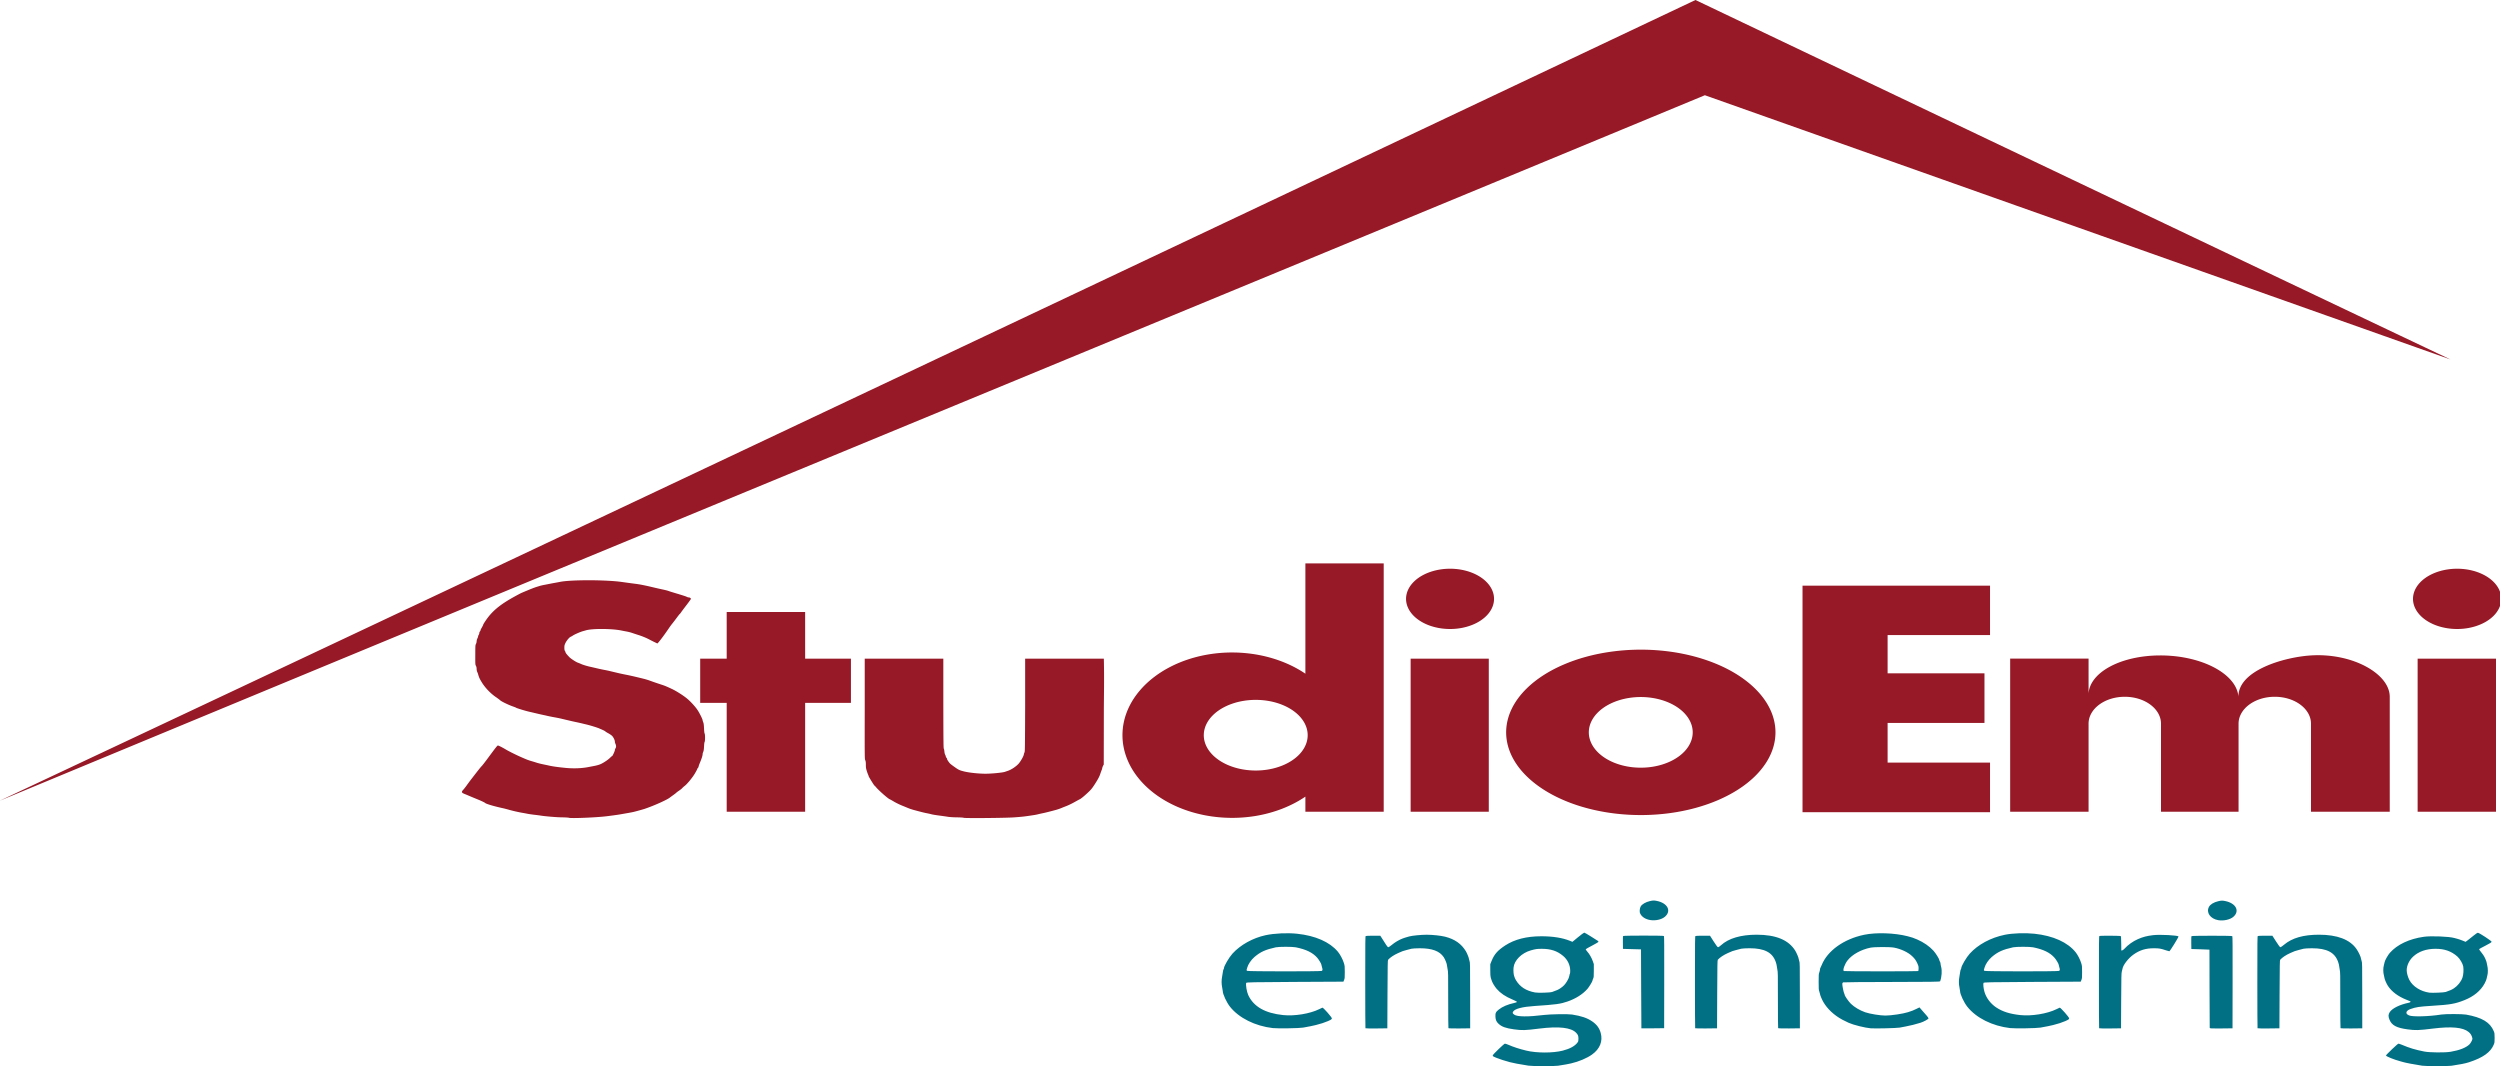 <?xml version="1.0" encoding="UTF-8" standalone="no"?>
<!-- Created with Inkscape (http://www.inkscape.org/) -->

<svg
   xmlns:dc="http://purl.org/dc/elements/1.1/"
   xmlns:cc="http://creativecommons.org/ns#"
   xmlns:rdf="http://www.w3.org/1999/02/22-rdf-syntax-ns#"
   xmlns:svg="http://www.w3.org/2000/svg"
   xmlns="http://www.w3.org/2000/svg"
   xmlns:sodipodi="http://sodipodi.sourceforge.net/DTD/sodipodi-0.dtd"
   xmlns:inkscape="http://www.inkscape.org/namespaces/inkscape"
   width="1593.901"
   height="679.739"
   version="1.1"
   viewBox="0 0 1593.901 679.739"
   id="svg4769"
   sodipodi:docname="studioemi.svg"
   inkscape:version="0.92.4 5da689c313, 2019-01-14">
  <defs
     id="defs4773" />
  <sodipodi:namedview
     pagecolor="#ffffff"
     bordercolor="#666666"
     borderopacity="1"
     objecttolerance="10"
     gridtolerance="10"
     guidetolerance="10"
     inkscape:pageopacity="0"
     inkscape:pageshadow="2"
     inkscape:window-width="1920"
     inkscape:window-height="1016"
     id="namedview4771"
     showgrid="false"
     inkscape:zoom="0.39275446"
     inkscape:cx="680.92405"
     inkscape:cy="160.4367"
     inkscape:window-x="0"
     inkscape:window-y="27"
     inkscape:window-maximized="1"
     inkscape:current-layer="svg4769" />
  <g
     transform="matrix(0.917,0,0,1,-0.208,3.627)"
     id="g4767">
    <g
       transform="translate(-14.671,-9.806)"
       id="g4765">
      <path
         d="m 1162.1,592.74 c -3.119,-0.488 -5.612,-1.938 -6.682,-3.885 -0.485,-0.883 -0.556,-1.253 -0.469,-2.44 0.07,-0.951 0.29,-1.698 0.688,-2.334 0.881,-1.408 3.448,-2.78 6.363,-3.402 2.175,-0.464 2.802,-0.481 4.751,-0.128 7.615,1.376 10.438,6.433 5.66,10.141 -2.294,1.78 -6.584,2.633 -10.31,2.05 z m 395.07,0.105 c -5.508,-0.873 -8.54,-4.847 -6.462,-8.47 0.915,-1.595 3.328,-2.943 6.47,-3.613 2.175,-0.464 2.802,-0.481 4.751,-0.128 7.61,1.375 10.438,6.433 5.666,10.136 -2.262,1.755 -6.775,2.654 -10.425,2.076 z m -401.07,68.943 c -0.027,-0.046 -0.097,-11.388 -0.157,-25.204 l -0.108,-25.12 -12.539,-0.32 -0.059,-3.975 c -0.044,-2.965 0.01,-4.041 0.209,-4.235 0.347,-0.337 27.978,-0.342 28.324,-0.005 0.208,0.202 0.251,6.319 0.209,29.515 l -0.054,29.26 -7.889,0.084 c -4.339,0.046 -7.911,0.046 -7.938,0 z m 428.39,-0.049 c -0.078,-0.119 -0.142,-13.354 -0.142,-29.41 0,-26.324 0.033,-29.212 0.331,-29.387 0.182,-0.107 2.533,-0.194 5.226,-0.194 h 4.895 l 2.559,3.675 c 1.669,2.397 2.721,3.677 3.025,3.68 0.256,0.003 1.385,-0.708 2.508,-1.579 5.597,-4.342 13.468,-6.416 24.351,-6.416 12.647,0 21.447,3.071 26.022,9.08 1.501,1.971 3.183,5.279 3.183,6.26 0,0.234 0.185,0.885 0.412,1.446 0.399,0.988 0.413,1.702 0.43,21.958 l 0.018,20.936 -7.47,0.084 c -4.108,0.046 -7.551,-0.04 -7.65,-0.192 -0.099,-0.152 -0.173,-8.211 -0.165,-17.91 0.014,-16.916 0,-17.71 -0.408,-19.477 -0.233,-1.014 -0.423,-2.102 -0.423,-2.419 0,-0.317 -0.287,-1.354 -0.637,-2.305 -2.259,-6.128 -7.829,-8.821 -18.243,-8.821 -2.52,0 -5.157,0.139 -5.86,0.309 -0.703,0.17 -2.265,0.543 -3.472,0.83 -2.415,0.573 -2.721,0.676 -5.728,1.915 -2.995,1.234 -5.59,2.817 -7.02,4.282 -0.272,0.278 -0.327,3.208 -0.418,22.013 l -0.104,21.692 -7.538,0.084 c -4.146,0.046 -7.602,-0.014 -7.68,-0.133 z m -391,0 c -0.078,-0.119 -0.142,-13.354 -0.142,-29.41 0,-26.324 0.033,-29.212 0.331,-29.387 0.182,-0.107 2.533,-0.194 5.226,-0.194 h 4.895 l 2.559,3.675 c 1.792,2.574 2.71,3.677 3.063,3.68 0.278,0.003 1.176,-0.559 1.996,-1.248 5.263,-4.423 13.812,-6.747 24.824,-6.747 13.416,0 22.241,3.353 26.836,10.197 0.949,1.414 2.368,4.504 2.368,5.159 0,0.225 0.185,0.869 0.412,1.43 0.399,0.988 0.413,1.702 0.43,21.958 l 0.018,20.936 -7.47,0.084 c -4.108,0.046 -7.551,-0.04 -7.65,-0.192 -0.099,-0.152 -0.173,-8.211 -0.165,-17.91 0.014,-16.916 0,-17.71 -0.408,-19.477 -0.233,-1.014 -0.423,-2.102 -0.423,-2.419 0,-0.317 -0.287,-1.354 -0.637,-2.305 -2.258,-6.128 -7.829,-8.821 -18.243,-8.821 -2.52,0 -5.157,0.139 -5.86,0.309 -0.703,0.17 -2.265,0.543 -3.472,0.83 -2.415,0.573 -2.721,0.676 -5.728,1.915 -2.995,1.234 -5.59,2.817 -7.02,4.282 -0.272,0.278 -0.327,3.208 -0.418,22.013 l -0.104,21.692 -7.538,0.084 c -4.146,0.046 -7.602,-0.014 -7.68,-0.133 z m 253.02,-36.561 c 0.645,-0.376 0.67,-0.906 0.118,-2.484 -0.23,-0.657 -0.418,-1.353 -0.418,-1.546 0,-0.49 -1.772,-3.193 -2.802,-4.274 -3.189,-3.347 -7.673,-5.364 -14.961,-6.731 -2.316,-0.434 -11.75,-0.433 -13.897,0.003 -7.205,1.46 -10.665,2.898 -14.833,6.165 -2.298,1.801 -4.401,4.649 -5.054,6.843 -0.199,0.67 -0.399,1.326 -0.443,1.458 -0.044,0.132 0.139,0.375 0.407,0.54 0.675,0.414 51.173,0.441 51.883,0.028 z m -34.05,36.47 c -12.339,-1.328 -23.516,-6.439 -29.734,-13.596 -2.386,-2.746 -5.043,-7.993 -5.067,-10.006 -0.01,-0.305 -0.189,-1.347 -0.411,-2.315 -0.515,-2.243 -0.524,-4.648 -0.025,-6.97 0.216,-1.006 0.454,-2.355 0.528,-2.998 0.074,-0.642 0.273,-1.344 0.443,-1.559 0.169,-0.215 0.308,-0.566 0.308,-0.781 0,-1.308 3.532,-6.835 5.899,-9.233 5.751,-5.824 14.629,-10.202 24.403,-12.034 5.427,-1.018 14.101,-1.295 20.584,-0.659 13.025,1.278 23.109,5.447 28.663,11.848 1.437,1.656 3.042,4.519 3.824,6.818 0.608,1.789 0.636,2.048 0.636,5.793 0,3.556 -0.044,4.021 -0.478,5.008 l -0.478,1.087 -33.697,0.16 c -29.649,0.141 -33.721,0.218 -33.895,0.64 -0.323,0.782 -0.01,3.538 0.652,5.65 1.21,3.889 4.32,7.662 8.267,10.032 4.455,2.674 9.376,4.1 16.648,4.824 7.857,0.782 18.775,-0.852 25.196,-3.77 0.989,-0.45 1.992,-0.882 2.228,-0.962 0.521,-0.175 6.572,6.104 6.572,6.819 0,0.537 -0.48,0.849 -2.684,1.744 -2.225,0.903 -5.213,1.793 -8.457,2.519 -2.6,0.582 -3.763,0.798 -8.816,1.637 -2.663,0.442 -17.802,0.662 -21.107,0.306 z m -63.964,-36.352 c 0.238,-0.14 0.331,-0.625 0.331,-1.731 0,-1.305 -0.122,-1.771 -0.809,-3.086 -1.173,-2.244 -1.811,-3.059 -3.684,-4.703 -2.799,-2.458 -7.653,-4.561 -12.539,-5.433 -2.814,-0.502 -13.62,-0.481 -16.405,0.031 -6.464,1.19 -12.629,4.304 -15.843,8.002 -2.084,2.398 -3.625,6.333 -2.704,6.903 0.377,0.233 51.257,0.25 51.653,0.018 z m -32.897,36.49 c -3.801,-0.257 -12.161,-2.163 -15.358,-3.502 -2.238,-0.938 -2.774,-1.179 -4.39,-1.976 -5.796,-2.86 -10.519,-6.912 -13.343,-11.446 -0.941,-1.511 -2.226,-4.378 -2.226,-4.966 0,-0.225 -0.212,-0.93 -0.47,-1.567 -0.435,-1.071 -0.47,-1.53 -0.47,-6.118 0,-4.587 0.035,-5.047 0.47,-6.118 0.259,-0.637 0.47,-1.456 0.47,-1.821 0,-0.365 0.092,-0.75 0.204,-0.856 0.112,-0.106 0.531,-0.943 0.931,-1.859 4.037,-9.247 15.399,-16.7 29.584,-19.407 8.286,-1.581 21.068,-1.195 30.093,0.908 3.053,0.711 4.2,1.067 6.813,2.112 4.486,1.794 8.354,4.25 11.264,7.152 1.515,1.511 4.075,5.249 4.075,5.95 0,0.22 0.188,0.661 0.418,0.979 0.23,0.319 0.42,0.881 0.423,1.25 0,0.369 0.191,1.298 0.418,2.065 0.728,2.456 0.418,6.556 -0.699,9.245 -0.132,0.317 -7.087,0.407 -33.538,0.432 -18.354,0.018 -33.607,0.131 -33.894,0.253 -0.316,0.134 -0.548,0.494 -0.588,0.912 -0.085,0.894 0.955,5.7 1.338,6.187 0.162,0.206 0.294,0.559 0.294,0.785 0,0.716 2.806,4.417 4.415,5.824 2.484,2.172 6.266,4.221 9.9,5.364 3.228,1.015 10.431,2.091 14.002,2.092 3.997,0 12.237,-1.124 15.673,-2.14 3.194,-0.944 3.565,-1.077 5.794,-2.07 l 2.242,-0.998 1.729,1.831 c 0.951,1.007 2.364,2.486 3.139,3.286 0.776,0.801 1.411,1.639 1.411,1.862 0,0.506 -3.294,2.163 -5.642,2.838 -3.469,0.997 -7.024,1.809 -10.449,2.385 -1.092,0.184 -2.879,0.493 -3.97,0.687 -1.896,0.337 -16.779,0.667 -20.062,0.445 z m -381.71,-36.608 c 0.645,-0.376 0.67,-0.906 0.118,-2.484 -0.23,-0.657 -0.418,-1.353 -0.418,-1.546 0,-0.49 -1.772,-3.193 -2.802,-4.274 -3.206,-3.365 -7.634,-5.357 -14.961,-6.731 -2.316,-0.434 -11.75,-0.433 -13.897,0.003 -7.205,1.46 -10.665,2.898 -14.833,6.165 -2.298,1.801 -4.401,4.649 -5.053,6.843 -0.199,0.67 -0.399,1.326 -0.443,1.458 -0.044,0.132 0.139,0.375 0.407,0.54 0.675,0.414 51.173,0.441 51.883,0.028 z m -34.05,36.47 c -12.339,-1.328 -23.516,-6.439 -29.734,-13.596 -2.386,-2.746 -5.043,-7.993 -5.067,-10.006 -0.007,-0.305 -0.189,-1.347 -0.411,-2.315 -0.515,-2.243 -0.524,-4.648 -0.025,-6.97 0.216,-1.006 0.454,-2.355 0.528,-2.998 0.074,-0.642 0.273,-1.344 0.443,-1.559 0.169,-0.215 0.308,-0.566 0.308,-0.781 0,-1.308 3.532,-6.835 5.899,-9.233 5.512,-5.582 14.171,-10.002 23.045,-11.763 6.108,-1.212 15.161,-1.596 21.943,-0.931 12.714,1.248 22.603,5.235 28.254,11.392 1.625,1.77 3.408,4.834 4.234,7.274 0.605,1.787 0.634,2.052 0.634,5.793 0,3.556 -0.044,4.021 -0.478,5.008 l -0.478,1.087 -33.697,0.16 c -29.083,0.138 -33.722,0.223 -33.884,0.623 -0.468,1.159 0.378,5.724 1.453,7.84 3.708,7.303 11.677,11.48 24.195,12.68 7.94,0.761 18.689,-0.852 25.104,-3.768 0.989,-0.45 1.992,-0.882 2.228,-0.962 0.521,-0.175 6.572,6.104 6.572,6.819 0,0.537 -0.48,0.849 -2.684,1.744 -2.225,0.903 -5.213,1.793 -8.457,2.519 -2.6,0.582 -3.763,0.798 -8.816,1.637 -2.663,0.442 -17.801,0.662 -21.107,0.306 z m 64.402,0.091 c -0.078,-0.119 -0.142,-13.354 -0.142,-29.41 0,-26.324 0.033,-29.212 0.331,-29.387 0.182,-0.107 2.537,-0.194 5.233,-0.194 h 4.902 l 1.507,2.147 c 0.829,1.181 1.977,2.835 2.552,3.676 0.602,0.881 1.242,1.531 1.51,1.533 0.256,0.003 1.385,-0.697 2.508,-1.555 2.105,-1.606 4.993,-3.172 7.371,-3.996 1.212,-0.42 1.937,-0.63 4.598,-1.328 2.046,-0.537 8.336,-1.104 12.225,-1.101 4.077,0.003 9.801,0.56 12.748,1.242 6.753,1.562 11.381,4.538 14.511,9.331 0.771,1.181 2.103,4.199 2.103,4.766 0,0.225 0.185,0.869 0.412,1.43 0.399,0.988 0.413,1.702 0.43,21.958 l 0.018,20.936 -7.47,0.084 c -4.108,0.046 -7.549,-0.038 -7.646,-0.186 -0.097,-0.149 -0.172,-8.279 -0.167,-18.067 0.01,-17.088 -0.01,-17.864 -0.411,-19.493 -0.232,-0.933 -0.421,-1.967 -0.421,-2.298 -2e-4,-1.045 -1.232,-3.95 -2.298,-5.417 -2.807,-3.865 -8.06,-5.662 -16.548,-5.662 -2.539,0 -5.191,0.139 -5.894,0.309 -0.703,0.17 -2.265,0.543 -3.472,0.83 -2.415,0.573 -2.721,0.676 -5.728,1.915 -2.995,1.234 -5.59,2.817 -7.02,4.282 -0.272,0.278 -0.327,3.208 -0.418,22.013 l -0.104,21.692 -7.538,0.084 c -4.146,0.046 -7.602,-0.014 -7.68,-0.133 z m 587,-0.293 c -0.07,-0.28 -0.128,-11.586 -0.128,-25.124 0,-13.538 -0.024,-24.644 -0.052,-24.682 -0.029,-0.037 -2.873,-0.145 -6.322,-0.24 l -6.269,-0.172 -0.059,-3.975 c -0.044,-2.965 0.01,-4.041 0.209,-4.235 0.347,-0.337 27.978,-0.342 28.324,-0.005 0.208,0.202 0.251,6.319 0.209,29.515 l -0.054,29.26 -7.866,0.084 c -7.037,0.075 -7.879,0.03 -7.993,-0.426 z m -76.89,0.293 c -0.078,-0.119 -0.142,-13.354 -0.142,-29.41 0,-26.324 0.033,-29.212 0.331,-29.387 0.488,-0.287 14.568,-0.227 14.866,0.064 0.176,0.171 0.273,1.634 0.314,4.715 l 0.059,4.467 0.589,-0.063 c 0.324,-0.035 1.076,-0.556 1.672,-1.159 2.369,-2.398 5.953,-4.727 9.338,-6.069 3.515,-1.393 6.088,-2.009 10.449,-2.498 4.731,-0.531 17.534,0.087 17.7,0.855 0.103,0.479 -5.942,9.414 -6.369,9.414 -0.19,0 -1.242,-0.275 -2.338,-0.611 -3.752,-1.151 -4.763,-1.309 -8.406,-1.309 -5.591,0 -9.641,1.128 -14.018,3.904 -3.651,2.316 -7.429,6.77 -7.817,9.216 -0.07,0.44 -0.278,1.232 -0.463,1.76 -0.294,0.838 -0.35,3.197 -0.441,18.56 l -0.104,17.6 -7.538,0.084 c -4.146,0.046 -7.602,-0.014 -7.68,-0.133 z m 241.02,-23.134 c 3.279,-1.065 4.203,-1.442 5.608,-2.287 2.71,-1.631 4.989,-4.24 5.991,-6.859 0.659,-1.722 0.906,-5.013 0.533,-7.114 -0.317,-1.787 -2.349,-4.943 -4.087,-6.349 -4.185,-3.383 -8.901,-4.912 -15.14,-4.908 -6.465,0.004 -11.796,1.71 -15.646,5.008 -2.696,2.308 -4.426,5.696 -4.426,8.666 0,1.713 0.798,4.382 1.86,6.223 2.389,4.141 7.846,7.303 13.918,8.065 1.986,0.249 10.244,-0.073 11.389,-0.445 z m -16.509,47.003 c -4.886,-0.667 -12.011,-1.917 -13.27,-2.329 -0.23,-0.075 -1.123,-0.306 -1.985,-0.514 -4.155,-0.999 -9.822,-3.103 -9.822,-3.647 0,-0.425 8.155,-7.548 8.642,-7.548 0.298,0 1.274,0.282 2.168,0.626 5.722,2.203 9.238,3.18 15.836,4.397 3.642,0.672 14.369,0.761 18.286,0.151 6.205,-0.967 10.714,-2.589 13.094,-4.711 1.016,-0.906 2.253,-3.157 2.091,-3.805 -0.469,-1.873 -1.247,-3.071 -2.691,-4.148 -3.913,-2.917 -11.861,-3.597 -24.823,-2.123 -9.943,1.131 -12.005,1.189 -17.554,0.5 -7.779,-0.967 -11.028,-2.57 -12.627,-6.231 -0.92,-2.107 -0.852,-3.325 0.273,-4.854 1.752,-2.38 6.941,-4.708 13.138,-5.893 1.071,-0.205 1.608,-0.67 1.058,-0.918 -0.151,-0.068 -1.356,-0.517 -2.678,-0.998 -5.793,-2.107 -10.276,-5.193 -12.875,-8.86 -1.007,-1.421 -2.376,-4.337 -2.388,-5.087 -0.01,-0.246 -0.189,-1.023 -0.411,-1.727 -0.534,-1.694 -0.548,-4.587 -0.029,-6.173 0.213,-0.653 0.446,-1.554 0.515,-2.001 0.179,-1.143 2.27,-4.586 3.669,-6.039 5.106,-5.306 13.594,-8.97 23.777,-10.264 4.921,-0.625 17.429,-0.163 20.969,0.774 0.287,0.076 1.228,0.305 2.09,0.508 0.862,0.203 2.528,0.728 3.703,1.165 l 2.135,0.795 1.731,-1.188 c 0.952,-0.654 2.74,-1.96 3.974,-2.902 1.234,-0.943 2.503,-1.709 2.821,-1.702 0.945,0.019 9.564,5.199 9.564,5.747 0,0.336 -1.23,1.049 -4.261,2.467 -2.343,1.097 -4.318,2.083 -4.388,2.192 -0.071,0.108 0.084,0.437 0.344,0.729 2.178,2.458 3.05,3.667 3.888,5.387 0.533,1.094 0.973,2.25 0.977,2.568 0.01,0.318 0.189,1.154 0.411,1.858 0.494,1.566 0.55,4.725 0.107,6.027 -0.17,0.499 -0.404,1.45 -0.521,2.114 -0.13,0.738 -0.703,2.027 -1.476,3.319 -2.754,4.603 -7.501,8.183 -13.992,10.554 -6.42,2.345 -9.829,2.893 -22.361,3.596 -9.217,0.517 -11.223,0.796 -15.36,2.139 -1.463,0.475 -2.612,1.416 -2.612,2.14 0,0.824 0.328,1.163 1.776,1.83 2.209,1.019 13.848,0.742 22.526,-0.536 2.8,-0.412 14.613,-0.386 17.18,0.038 11.091,1.833 16.67,4.894 19.23,10.55 0.564,1.245 0.61,1.567 0.616,4.296 0.01,2.754 -0.034,3.04 -0.61,4.313 -2.214,4.892 -7.507,8.341 -17.251,11.24 -2.528,0.752 -6.176,1.419 -12.133,2.219 -2.84,0.381 -17.595,0.353 -20.468,-0.039 z m -604.78,-47.003 c 3.271,-1.062 4.197,-1.438 5.538,-2.25 2.287,-1.385 3.449,-2.504 4.848,-4.671 0.888,-1.375 1.367,-2.409 1.521,-3.286 0.124,-0.704 0.317,-1.367 0.428,-1.472 0.112,-0.106 0.203,-0.94 0.201,-1.853 -0.01,-3.603 -1.808,-7.05 -4.952,-9.461 -4.102,-3.147 -8.481,-4.493 -14.673,-4.51 -3.421,-0.01 -4.378,0.112 -7.749,0.986 -6.428,1.667 -11.575,6.39 -12.031,11.039 -0.203,2.069 0.037,4.597 0.533,5.624 0.232,0.481 0.422,0.959 0.422,1.063 0,0.104 0.306,0.656 0.679,1.228 2.832,4.333 7.039,6.825 13.322,7.892 2.135,0.363 10.492,0.132 11.912,-0.329 z m -16.405,46.999 c -6.709,-0.974 -10.823,-1.68 -12.957,-2.224 -4.581,-1.168 -6.322,-1.681 -9.208,-2.711 -2.509,-0.896 -2.936,-1.162 -2.721,-1.695 0.305,-0.755 7.854,-7.403 8.407,-7.403 0.313,0 1.28,0.28 2.15,0.623 4.036,1.59 7.652,2.672 12.762,3.817 7.142,1.6 18.467,1.608 25.286,0.017 5.023,-1.172 8.565,-2.965 10.332,-5.231 0.53,-0.68 0.615,-1.009 0.615,-2.394 0,-1.788 -0.299,-2.496 -1.579,-3.742 -3.466,-3.373 -11.981,-4.268 -25.668,-2.7 -10.034,1.15 -11.817,1.199 -17.554,0.482 -5.693,-0.711 -8.516,-1.64 -10.725,-3.531 -1.516,-1.297 -2.078,-2.442 -2.187,-4.451 -0.13,-2.401 0.206,-3.075 2.308,-4.625 2.524,-1.861 6.288,-3.332 10.794,-4.216 1.095,-0.215 1.886,-0.514 1.845,-0.699 -0.039,-0.177 -1.476,-0.864 -3.195,-1.525 -4.863,-1.871 -8.266,-3.984 -10.887,-6.759 -1.558,-1.649 -3.187,-4.221 -3.624,-5.722 -0.126,-0.432 -0.365,-1.145 -0.53,-1.585 -0.216,-0.573 -0.302,-1.882 -0.305,-4.617 v -3.817 l 0.932,-2.109 c 1.892,-4.278 4.199,-6.677 9.44,-9.815 6.556,-3.925 14.878,-5.868 25.153,-5.871 7.862,-0.003 14.666,0.984 19.732,2.862 l 1.865,0.691 3.882,-2.937 c 2.135,-1.616 4.083,-2.939 4.329,-2.942 0.246,-0.003 2.409,1.143 4.806,2.546 2.398,1.403 4.532,2.645 4.742,2.76 0.211,0.115 0.348,0.373 0.304,0.573 -0.044,0.2 -1.993,1.271 -4.332,2.382 -2.339,1.111 -4.336,2.147 -4.439,2.304 -0.109,0.167 0.272,0.751 0.918,1.409 1.59,1.618 3.098,3.992 3.932,6.191 l 0.725,1.91 v 4.168 c 0,3.838 -0.037,4.24 -0.47,5.083 -0.259,0.503 -0.47,1.087 -0.47,1.298 0,0.524 -2.415,4.133 -3.56,5.32 -3.245,3.365 -8.134,6.197 -13.785,7.985 -4.963,1.57 -7.833,1.928 -22.988,2.862 -8.469,0.522 -13.532,1.73 -14.793,3.53 -0.582,0.831 -0.455,1.174 0.734,1.979 2.066,1.399 9.706,1.476 20.642,0.207 4.431,-0.514 16.769,-0.695 19.539,-0.286 6.621,0.976 10.402,2.149 13.91,4.315 3.223,1.99 5.102,4.305 6.04,7.444 1.579,5.283 -0.568,10.168 -6.05,13.763 -3.557,2.332 -9.244,4.532 -14.631,5.659 -2.24,0.469 -4.289,0.804 -8.986,1.469 -2.707,0.384 -17.761,0.353 -20.48,-0.042 z"
         id="path4761"
         inkscape:connector-curvature="0"
         style="fill:#017085;stroke-width:0.259" />
      <path
         transform="translate(14.93,6.181)"
         d="m 1253.2,373.39 v 144.43 h 130.37 v -31.631 h -71.211 v -25.283 h 67.346 v -31.6 h -67.346 v -24.398 h 71.211 v -31.52 h -71.211 z M 907.56,359.214 v 70.309 a 76.281,52.727 0 0 0 -67.412,-12.291 l -0.109,0.016 a 76.281,52.727 0 0 0 -57.828,62.934 76.281,52.727 0 0 0 91.025,39.994 76.281,52.727 0 0 0 34.324,-12.279 v 9.648 h 54.453 v -158.33 z m 212.95,56.235 a 93.621,52.727 0 0 1 111.66,40.041 93.621,52.727 0 0 1 -71.055,62.903 93.621,52.727 0 0 1 -111.72,-39.995 93.621,52.727 0 0 1 70.973,-62.933 m -1120.4,94.963 c 413.44,-178.1 1178.8,-510.43 1178.8,-510.43 0,0 349.8,153 524.93,229.18 l -518.39,-168.47 c -394.2,149.83 -790.94,299.56 -1185.3,449.72 v 4e-5 z m 1680.9,7.115 v -97.625 h 54.487 v 97.625 z m -700.13,-97.625 h 54.334 v 97.625 h -54.334 z m -475.52,28.191 h -18.424 v -28.191 l 18.423,0.004 -0.005,-29.734 h 54.543 l 0.005,29.73 h 31.832 v 28.191 H 559.76 l -0.005,69.433 -54.538,-2.9e-4 z m 164.77,73.28 c -0.345,-0.136 -2.481,-0.263 -4.747,-0.284 -2.266,-0.021 -5.04,-0.179 -6.165,-0.351 -1.125,-0.172 -3.926,-0.538 -6.225,-0.813 -2.299,-0.275 -4.65,-0.63 -5.224,-0.789 -0.575,-0.159 -1.985,-0.453 -3.135,-0.653 -1.936,-0.337 -3.132,-0.61 -9.091,-2.075 -1.207,-0.297 -2.9,-0.807 -3.762,-1.134 -0.862,-0.327 -2.948,-1.111 -4.635,-1.741 -1.687,-0.63 -4.132,-1.73 -5.433,-2.445 -1.301,-0.714 -2.682,-1.417 -3.067,-1.562 -1.236,-0.464 -7.635,-5.64 -9.413,-7.615 -0.506,-0.561 -0.99,-1.021 -1.077,-1.021 -0.244,0 -4.168,-5.825 -4.168,-6.188 0,-0.177 -0.134,-0.549 -0.298,-0.827 -0.164,-0.278 -0.587,-1.348 -0.94,-2.378 -0.524,-1.528 -0.643,-2.252 -0.643,-3.933 0,-1.56 -0.102,-2.271 -0.419,-2.928 -0.414,-0.857 -0.418,-1.278 -0.366,-32.707 v -32.029 h 54.65 v 28.636 c 0.044,23.703 0.101,28.505 0.341,28.8 0.158,0.195 0.338,0.98 0.4,1.746 0.062,0.773 0.305,1.707 0.547,2.101 0.239,0.39 0.435,0.879 0.435,1.086 0,0.207 0.188,0.557 0.418,0.776 0.23,0.22 0.42,0.545 0.421,0.723 0.007,0.549 1.516,2.578 2.471,3.319 0.499,0.387 2.05,1.436 3.448,2.33 2.248,1.439 2.939,1.718 5.989,2.417 3.359,0.77 9.773,1.406 14.524,1.439 4.186,0.029 12.073,-0.654 13.793,-1.195 0.919,-0.289 1.907,-0.599 2.194,-0.688 2.418,-0.751 5.727,-2.796 7.437,-4.598 1.365,-1.438 3.364,-4.653 3.531,-5.68 0.077,-0.473 0.298,-1.127 0.49,-1.454 0.32,-0.543 0.358,-3.109 0.454,-30.08 v -29.676 h 54.71 c 0.344,13.373 0.019,23.625 0,34.487 l -0.062,33.011 -0.446,0.746 c -0.245,0.41 -0.515,1.106 -0.599,1.546 -0.084,0.44 -0.27,1.016 -0.413,1.28 -0.143,0.264 -0.6,1.416 -1.015,2.56 -0.551,1.517 -1.44,3.073 -3.284,5.75 -2.076,3.013 -2.965,4.046 -4.968,5.772 -2.839,2.447 -5.104,4.152 -5.992,4.512 -0.345,0.14 -1.99,0.961 -3.657,1.824 -1.667,0.864 -4.159,1.97 -5.538,2.458 -1.379,0.488 -3.166,1.142 -3.971,1.453 -0.805,0.311 -2.356,0.788 -3.448,1.06 -4.203,1.046 -7.492,1.798 -9.3,2.128 -1.034,0.189 -2.445,0.481 -3.135,0.649 -1.212,0.295 -3.397,0.619 -8.882,1.314 -1.437,0.182 -5.01,0.478 -7.941,0.658 -6.495,0.399 -33.922,0.606 -34.795,0.263 z m -274.39,0.003 c -0.345,-0.137 -2.527,-0.267 -4.85,-0.287 -3.738,-0.034 -11.881,-0.656 -15.119,-1.156 -0.639,-0.099 -2.52,-0.32 -4.179,-0.491 -1.66,-0.172 -3.817,-0.462 -4.794,-0.646 -0.977,-0.184 -2.576,-0.456 -3.553,-0.606 -2.6,-0.398 -6.426,-1.199 -9.404,-1.97 -1.437,-0.372 -3.224,-0.797 -3.971,-0.944 -6.202,-1.225 -11.89,-2.769 -12.516,-3.397 -0.275,-0.276 -2.579,-1.28 -5.12,-2.231 -2.541,-0.951 -5.326,-2.011 -6.188,-2.355 -0.862,-0.344 -2.272,-0.883 -3.132,-1.197 -1.924,-0.703 -2.103,-1.266 -0.799,-2.512 0.496,-0.474 1.654,-1.828 2.573,-3.008 0.919,-1.18 2.424,-3.036 3.344,-4.124 0.919,-1.087 2.735,-3.233 4.034,-4.769 1.299,-1.535 2.63,-3.007 2.956,-3.271 0.326,-0.264 2.132,-2.386 4.011,-4.715 6.011,-7.449 6.837,-8.405 7.263,-8.405 0.469,0 3.039,1.188 5.559,2.568 1.882,1.031 6.484,3.151 9.717,4.475 4.659,1.909 5.717,2.284 8.568,3.04 0.977,0.259 2.435,0.672 3.239,0.917 0.805,0.245 2.732,0.686 4.284,0.979 1.552,0.293 3.432,0.661 4.18,0.818 2.488,0.522 6.04,0.978 11.458,1.472 5.485,0.5 11.282,0.304 15.918,-0.536 0.977,-0.177 2.529,-0.451 3.448,-0.608 2.533,-0.433 4.097,-0.847 5.456,-1.447 2.016,-0.889 4.912,-2.705 6.17,-3.869 0.647,-0.599 1.274,-1.089 1.393,-1.089 0.314,0 1.923,-3.189 1.923,-3.811 0,-0.29 0.188,-0.774 0.418,-1.075 0.23,-0.301 0.418,-0.89 0.418,-1.308 0,-0.418 -0.188,-1.126 -0.418,-1.574 -0.23,-0.447 -0.418,-1.087 -0.418,-1.421 0,-0.854 -0.88,-2.581 -1.806,-3.544 -0.431,-0.448 -1.634,-1.234 -2.674,-1.746 -1.04,-0.512 -1.985,-1.05 -2.101,-1.197 -0.216,-0.273 -1.478,-0.84 -4.353,-1.959 -1.617,-0.629 -6.603,-2.029 -9.024,-2.533 -0.69,-0.144 -1.912,-0.412 -2.717,-0.597 -0.804,-0.185 -2.638,-0.564 -4.075,-0.842 -2.496,-0.483 -3.62,-0.717 -6.896,-1.434 -5.3,-1.159 -5.246,-1.149 -8.882,-1.755 -1.609,-0.268 -3.537,-0.625 -4.284,-0.793 -0.747,-0.168 -2.158,-0.455 -3.135,-0.639 -0.977,-0.184 -3.14,-0.635 -4.806,-1.002 -1.667,-0.367 -3.641,-0.79 -4.388,-0.941 -2.874,-0.579 -9.227,-2.348 -9.565,-2.664 -0.084,-0.078 -1.14,-0.459 -2.347,-0.845 -2.947,-0.944 -7.897,-3.145 -8.673,-3.855 -0.345,-0.316 -1.796,-1.309 -3.225,-2.207 -3.482,-2.189 -7.171,-5.724 -9.404,-9.014 -1.631,-2.404 -2.123,-3.372 -2.721,-5.363 -0.125,-0.417 -0.414,-1.12 -0.641,-1.563 -0.236,-0.459 -0.414,-1.294 -0.414,-1.942 0,-0.738 -0.165,-1.405 -0.47,-1.903 -0.456,-0.743 -0.47,-0.955 -0.45,-6.988 0.019,-5.906 0.043,-6.259 0.47,-6.955 0.247,-0.403 0.45,-1.135 0.45,-1.627 0,-0.491 0.235,-1.321 0.522,-1.844 0.287,-0.523 0.522,-1.133 0.522,-1.357 0,-0.223 0.188,-0.666 0.418,-0.985 0.23,-0.319 0.418,-0.844 0.418,-1.167 0,-0.323 0.188,-0.768 0.418,-0.987 0.23,-0.22 0.418,-0.54 0.418,-0.711 0,-0.171 0.181,-0.605 0.403,-0.963 1.092,-1.764 1.478,-2.46 1.478,-2.666 0,-0.319 2.471,-3.706 3.797,-5.205 4.076,-4.607 8.935,-8.07 17.414,-12.409 2.414,-1.235 4.953,-2.463 5.642,-2.728 4.568,-1.755 5.622,-2.154 7.21,-2.73 0.977,-0.354 2.341,-0.803 3.03,-0.997 0.69,-0.194 1.724,-0.487 2.299,-0.651 0.575,-0.164 1.985,-0.458 3.135,-0.654 1.149,-0.196 2.748,-0.481 3.553,-0.634 0.805,-0.153 2.403,-0.429 3.553,-0.615 1.149,-0.186 2.842,-0.476 3.762,-0.646 7.575,-1.396 31.719,-1.375 42.84,0.038 1.379,0.175 3.495,0.445 4.702,0.6 1.207,0.155 3.464,0.428 5.015,0.606 2.969,0.341 6.634,1.013 12.434,2.279 2.597,0.567 3.969,0.851 6.792,1.408 1.437,0.283 2.988,0.644 3.448,0.801 1.007,0.344 1.462,0.476 5.224,1.517 5.93,1.641 6.971,1.955 7.92,2.394 0.333,0.154 0.88,0.28 1.215,0.28 0.66,0 1.418,0.498 1.418,0.933 0,0.149 -1.387,1.926 -3.082,3.95 -1.695,2.023 -3.412,4.126 -3.814,4.673 -0.402,0.547 -0.797,0.996 -0.877,0.999 -0.08,0.003 -1.105,1.193 -2.276,2.645 -1.172,1.452 -2.517,3.059 -2.989,3.572 -0.472,0.513 -1.563,1.888 -2.425,3.057 -3.524,4.777 -7.588,9.659 -7.917,9.508 -0.185,-0.085 -1.183,-0.526 -2.218,-0.982 -1.034,-0.455 -2.445,-1.11 -3.135,-1.454 -2.127,-1.062 -5.097,-2.184 -8.046,-3.038 -1.552,-0.449 -3.479,-1.031 -4.284,-1.293 -0.805,-0.262 -2.403,-0.633 -3.553,-0.824 -1.149,-0.191 -2.795,-0.483 -3.657,-0.647 -6.545,-1.251 -20.24,-1.333 -24.659,-0.148 -0.402,0.108 -1.343,0.35 -2.09,0.538 -1.83,0.461 -5.713,2.008 -7.001,2.788 -0.575,0.348 -1.28,0.712 -1.567,0.807 -0.881,0.292 -2.779,2.351 -3.605,3.911 -0.667,1.26 -0.784,1.712 -0.784,3.045 0,1.169 0.106,1.704 0.418,2.113 0.23,0.301 0.418,0.708 0.418,0.904 0,0.314 1.152,1.622 2.717,3.085 0.992,0.927 4.495,3.013 5.746,3.421 0.69,0.225 1.724,0.611 2.299,0.857 1.227,0.525 4.158,1.348 6.374,1.788 0.862,0.171 2.226,0.455 3.03,0.631 3.346,0.731 4.096,0.882 6.728,1.352 1.517,0.271 3.068,0.564 3.448,0.651 0.704,0.162 2.037,0.454 6.124,1.344 1.264,0.275 3.521,0.72 5.016,0.988 3.207,0.575 5.497,1.049 11.18,2.312 2.869,0.638 4.246,1.005 6.165,1.644 2.158,0.719 3.082,1.014 5.12,1.64 1.207,0.37 2.617,0.798 3.135,0.95 1.83,0.538 3.594,1.216 6.896,2.649 3.06,1.328 7.91,4.151 10.449,6.082 2.589,1.969 5.87,5.269 7.419,7.462 1.312,1.858 3.256,5.401 3.384,6.168 0.073,0.44 0.306,1.16 0.516,1.6 0.273,0.571 0.422,1.647 0.519,3.761 0.086,1.871 0.24,3.093 0.419,3.319 0.39,0.496 0.39,4.865 0,5.361 -0.171,0.217 -0.334,1.38 -0.412,2.938 -0.095,1.888 -0.243,2.8 -0.553,3.403 -0.233,0.454 -0.424,1.084 -0.424,1.401 0,0.95 -0.656,2.848 -2.017,5.833 -0.362,0.795 -0.721,1.747 -0.798,2.115 -0.076,0.369 -0.321,0.819 -0.543,1.001 -0.222,0.182 -0.404,0.458 -0.404,0.613 0,0.155 -0.729,1.423 -1.62,2.817 -1.677,2.624 -5.468,6.836 -7.219,8.018 -0.551,0.372 -1.263,0.961 -1.581,1.308 -0.319,0.347 -1.325,1.085 -2.237,1.64 -0.912,0.554 -1.756,1.132 -1.875,1.283 -0.12,0.151 -1.013,0.792 -1.985,1.423 -0.972,0.631 -2.144,1.419 -2.604,1.751 -1.569,1.134 -8.239,3.995 -13.792,5.916 -3.463,1.198 -3.961,1.346 -7.523,2.241 -4.624,1.161 -3.804,1.007 -13.584,2.557 -1.5,0.238 -5.782,0.773 -9.3,1.163 -7.061,0.782 -24.603,1.423 -25.809,0.943 z m 605.92,-158.34 a 30.588,19.215 0 0 1 36.483,14.592 30.588,19.215 0 0 1 -23.215,22.923 30.588,19.215 0 0 1 -36.5,-14.575 30.588,19.215 0 0 1 23.188,-22.934 m 700.21,-0.006 a 30.673,19.215 0 0 1 36.584,14.592 30.673,19.215 0 0 1 -23.279,22.923 30.673,19.215 0 0 1 -36.601,-14.575 30.673,19.215 0 0 1 23.252,-22.934 m -836.42,83.683 a 36.12,22.524 0 0 1 43.081,17.104 36.12,22.524 0 0 1 -27.413,26.871 36.12,22.524 0 0 1 -43.101,-17.085 36.12,22.524 0 0 1 27.382,-26.883 m 636.83,-28.873 c -27.222,0.004 -48.973,10.612 -49.92,24.346 v -22.307 h -54.506 v 97.625 h 54.506 v -56.135 c -4e-4,-9.483 11.274,-17.17 25.182,-17.17 13.908,-6.7e-4 25.184,7.687 25.184,17.17 -7e-4,0.008 0,0.017 0,0.025 v 56.109 h 53.918 v -56.135 c -4e-4,-9.483 11.274,-17.17 25.182,-17.17 13.908,8e-5 25.182,7.687 25.182,17.17 v 56.135 h 54.752 v -73.305 c 0,-14.608 -25.772,-28.007 -54.752,-26.359 -18.593,1.057 -50.7,9.506 -50.455,26.359 -1.201,-14.558 -25.499,-26.359 -54.27,-26.359 z m -369.08,27.056 a 36.12,22.524 0 0 1 43.081,17.104 36.12,22.524 0 0 1 -27.413,26.871 36.12,22.524 0 0 1 -43.101,-17.085 36.12,22.524 0 0 1 27.382,-26.883"
         id="path4763"
         inkscape:connector-curvature="0"
         style="fill:#971826;fill-rule:evenodd" />
    </g>
  </g>
</svg>
